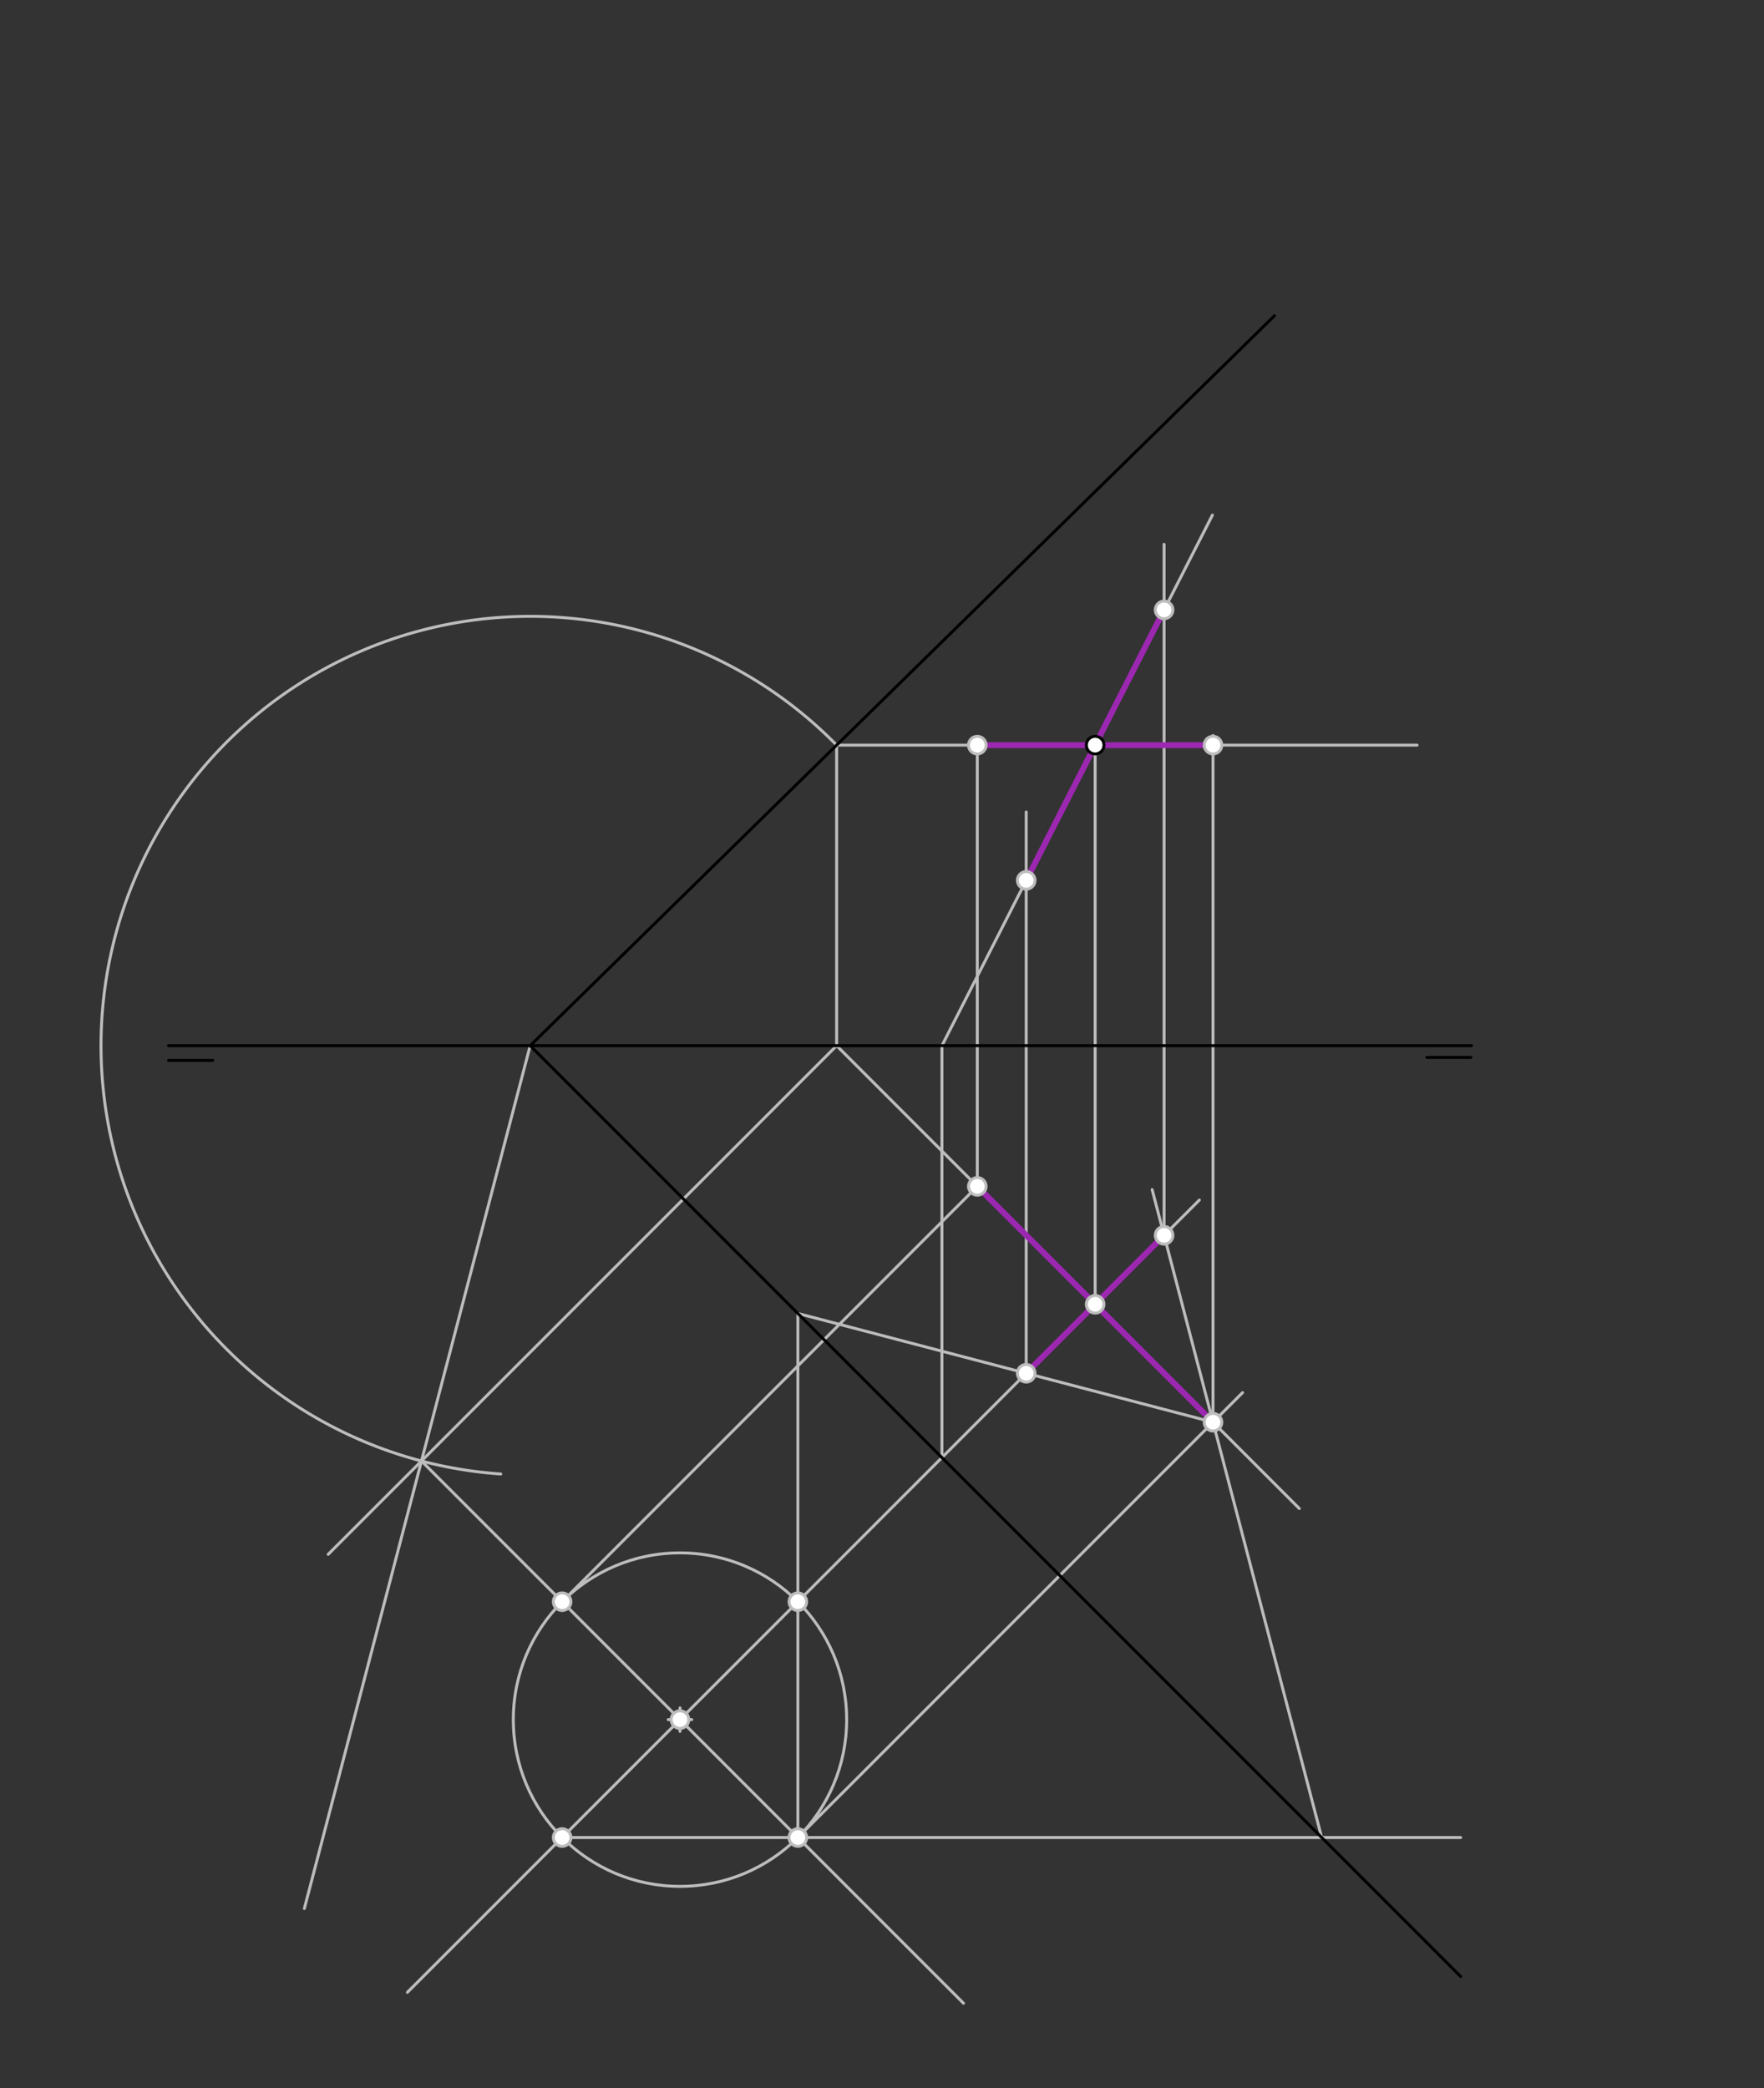 <svg xmlns="http://www.w3.org/2000/svg" class="svg--816" height="100%" preserveAspectRatio="xMidYMid meet" viewBox="0 0 600 710" width="100%"><rect x="0" y="0" width="600" height="710" fill="#333333" stroke="none"/><defs><marker id="marker-arrow" markerHeight="16" markerUnits="userSpaceOnUse" markerWidth="24" orient="auto-start-reverse" refX="24" refY="4" viewBox="0 0 24 8"><path d="M 0 0 L 24 4 L 0 8 z" stroke="inherit"></path></marker></defs><g class="aux-layer--949"><g class="element--733"><line stroke="#BDBDBD" stroke-dasharray="none" stroke-linecap="round" stroke-width="1" x1="284.571" x2="482.011" y1="253.344" y2="253.344"></line></g><g class="element--733"><line stroke="#BDBDBD" stroke-dasharray="none" stroke-linecap="round" stroke-width="1" x1="284.571" x2="284.571" y1="253.344" y2="355.531"></line></g><g class="element--733"><line stroke="#BDBDBD" stroke-dasharray="none" stroke-linecap="round" stroke-width="1" x1="284.571" x2="441.942" y1="355.531" y2="512.902"></line></g><g class="element--733"><line stroke="#BDBDBD" stroke-dasharray="none" stroke-linecap="round" stroke-width="1" x1="372.5" x2="372.5" y1="253.344" y2="443.46"></line></g><g class="element--733"><line stroke="#BDBDBD" stroke-dasharray="none" stroke-linecap="round" stroke-width="1" x1="284.571" x2="111.629" y1="355.531" y2="528.473"></line></g><g class="element--733"><path d="M 284.571 253.344 A 145.972 145.972 0 1 0 170.336 501.16" fill="none" stroke="#BDBDBD" stroke-dasharray="none" stroke-linecap="round" stroke-width="1"></path></g><g class="element--733"><line stroke="#BDBDBD" stroke-dasharray="none" stroke-linecap="round" stroke-width="1" x1="180.333" x2="103.519" y1="355.531" y2="648.901"></line></g><g class="element--733"><line stroke="#BDBDBD" stroke-dasharray="none" stroke-linecap="round" stroke-width="1" x1="143.359" x2="327.73" y1="496.743" y2="681.114"></line></g><g class="element--733"><line stroke="#BDBDBD" stroke-dasharray="none" stroke-linecap="round" stroke-width="1" x1="372.5" x2="138.558" y1="443.46" y2="677.402"></line></g><g class="element--733"><g class="center--a87"><line x1="227.288" y1="584.672" x2="235.288" y2="584.672" stroke="#BDBDBD" stroke-width="1" stroke-linecap="round"></line><line x1="231.288" y1="580.672" x2="231.288" y2="588.672" stroke="#BDBDBD" stroke-width="1" stroke-linecap="round"></line><circle class="hit--87b" cx="231.288" cy="584.672" r="4" stroke="none" fill="transparent"></circle></g><circle cx="231.288" cy="584.672" fill="none" r="56.693" stroke="#BDBDBD" stroke-dasharray="none" stroke-width="1"></circle></g><g class="element--733"><line stroke="#BDBDBD" stroke-dasharray="none" stroke-linecap="round" stroke-width="1" x1="191.201" x2="332.412" y1="544.584" y2="403.372"></line></g><g class="element--733"><line stroke="#BDBDBD" stroke-dasharray="none" stroke-linecap="round" stroke-width="1" x1="332.412" x2="332.412" y1="403.372" y2="253.344"></line></g><g class="element--733"><line stroke="#BDBDBD" stroke-dasharray="none" stroke-linecap="round" stroke-width="1" x1="271.376" x2="422.646" y1="624.76" y2="473.49"></line></g><g class="element--733"><line stroke="#BDBDBD" stroke-dasharray="none" stroke-linecap="round" stroke-width="1" x1="412.588" x2="412.588" y1="483.548" y2="250.077"></line></g><g class="element--733"><line stroke="#BDBDBD" stroke-dasharray="none" stroke-linecap="round" stroke-width="1" x1="271.376" x2="271.376" y1="624.76" y2="446.574"></line></g><g class="element--733"><line stroke="#BDBDBD" stroke-dasharray="none" stroke-linecap="round" stroke-width="1" x1="271.376" x2="412.588" y1="446.574" y2="483.548"></line></g><g class="element--733"><line stroke="#BDBDBD" stroke-dasharray="none" stroke-linecap="round" stroke-width="1" x1="191.201" x2="496.823" y1="624.76" y2="624.76"></line></g><g class="element--733"><line stroke="#BDBDBD" stroke-dasharray="none" stroke-linecap="round" stroke-width="1" x1="449.562" x2="391.882" y1="624.76" y2="404.467"></line></g><g class="element--733"><line stroke="#BDBDBD" stroke-dasharray="none" stroke-linecap="round" stroke-width="1" x1="349.049" x2="407.947" y1="466.912" y2="408.013"></line></g><g class="element--733"><line stroke="#BDBDBD" stroke-dasharray="none" stroke-linecap="round" stroke-width="1" x1="320.381" x2="320.381" y1="495.579" y2="355.531"></line></g><g class="element--733"><line stroke="#BDBDBD" stroke-dasharray="none" stroke-linecap="round" stroke-width="1" x1="320.381" x2="412.391" y1="355.531" y2="175.13"></line></g><g class="element--733"><line stroke="#BDBDBD" stroke-dasharray="none" stroke-linecap="round" stroke-width="1" x1="349.049" x2="349.049" y1="466.912" y2="276.077"></line></g><g class="element--733"><line stroke="#BDBDBD" stroke-dasharray="none" stroke-linecap="round" stroke-width="1" x1="395.951" x2="395.951" y1="420.009" y2="185.077"></line></g><g class="element--733"><line stroke="#9C27B0" stroke-dasharray="none" stroke-linecap="round" stroke-width="2" x1="332.412" x2="412.588" y1="403.372" y2="483.548"></line></g><g class="element--733"><line stroke="#9C27B0" stroke-dasharray="none" stroke-linecap="round" stroke-width="2" x1="349.049" x2="395.951" y1="466.912" y2="420.009"></line></g><g class="element--733"><line stroke="#9C27B0" stroke-dasharray="none" stroke-linecap="round" stroke-width="2" x1="349.049" x2="395.951" y1="299.324" y2="207.364"></line></g><g class="element--733"><line stroke="#9C27B0" stroke-dasharray="none" stroke-linecap="round" stroke-width="2" x1="332.412" x2="412.588" y1="253.344" y2="253.344"></line></g><g class="element--733"><circle cx="372.5" cy="443.46" r="3" stroke="#BDBDBD" stroke-width="1" fill="#ffffff"></circle>}</g><g class="element--733"><circle cx="231.288" cy="584.672" r="3" stroke="#BDBDBD" stroke-width="1" fill="#ffffff"></circle>}</g><g class="element--733"><circle cx="271.376" cy="544.584" r="3" stroke="#BDBDBD" stroke-width="1" fill="#ffffff"></circle>}</g><g class="element--733"><circle cx="271.376" cy="624.76" r="3" stroke="#BDBDBD" stroke-width="1" fill="#ffffff"></circle>}</g><g class="element--733"><circle cx="191.201" cy="624.76" r="3" stroke="#BDBDBD" stroke-width="1" fill="#ffffff"></circle>}</g><g class="element--733"><circle cx="191.201" cy="544.584" r="3" stroke="#BDBDBD" stroke-width="1" fill="#ffffff"></circle>}</g><g class="element--733"><circle cx="332.412" cy="403.372" r="3" stroke="#BDBDBD" stroke-width="1" fill="#ffffff"></circle>}</g><g class="element--733"><circle cx="332.412" cy="253.344" r="3" stroke="#BDBDBD" stroke-width="1" fill="#ffffff"></circle>}</g><g class="element--733"><circle cx="412.588" cy="483.548" r="3" stroke="#BDBDBD" stroke-width="1" fill="#ffffff"></circle>}</g><g class="element--733"><circle cx="412.588" cy="253.344" r="3" stroke="#BDBDBD" stroke-width="1" fill="#ffffff"></circle>}</g><g class="element--733"><circle cx="349.049" cy="466.912" r="3" stroke="#BDBDBD" stroke-width="1" fill="#ffffff"></circle>}</g><g class="element--733"><circle cx="395.951" cy="420.009" r="3" stroke="#BDBDBD" stroke-width="1" fill="#ffffff"></circle>}</g><g class="element--733"><circle cx="349.049" cy="299.324" r="3" stroke="#BDBDBD" stroke-width="1" fill="#ffffff"></circle>}</g><g class="element--733"><circle cx="395.951" cy="207.364" r="3" stroke="#BDBDBD" stroke-width="1" fill="#ffffff"></circle>}</g></g><g class="main-layer--75a"><g class="element--733"><line stroke="#000000" stroke-dasharray="none" stroke-linecap="round" stroke-width="1" x1="57.333" x2="72.333" y1="360.531" y2="360.531"></line></g><g class="element--733"><line stroke="#000000" stroke-dasharray="none" stroke-linecap="round" stroke-width="1" x1="485.333" x2="500.334" y1="359.531" y2="359.531"></line></g><g class="element--733"><line stroke="#000000" stroke-dasharray="none" stroke-linecap="round" stroke-width="1" x1="57.333" x2="500.5" y1="355.531" y2="355.531"></line></g><g class="element--733"><line stroke="#000000" stroke-dasharray="none" stroke-linecap="round" stroke-width="1" x1="180.333" x2="433.5" y1="355.531" y2="107.344"></line></g><g class="element--733"><line stroke="#000000" stroke-dasharray="none" stroke-linecap="round" stroke-width="1" x1="180.333" x2="496.823" y1="355.531" y2="672.021"></line></g><g class="element--733"><circle cx="372.5" cy="253.344" r="3" stroke="#000000" stroke-width="1" fill="#ffffff"></circle>}</g></g><g class="snaps-layer--ac6"></g><g class="temp-layer--52d"></g></svg>